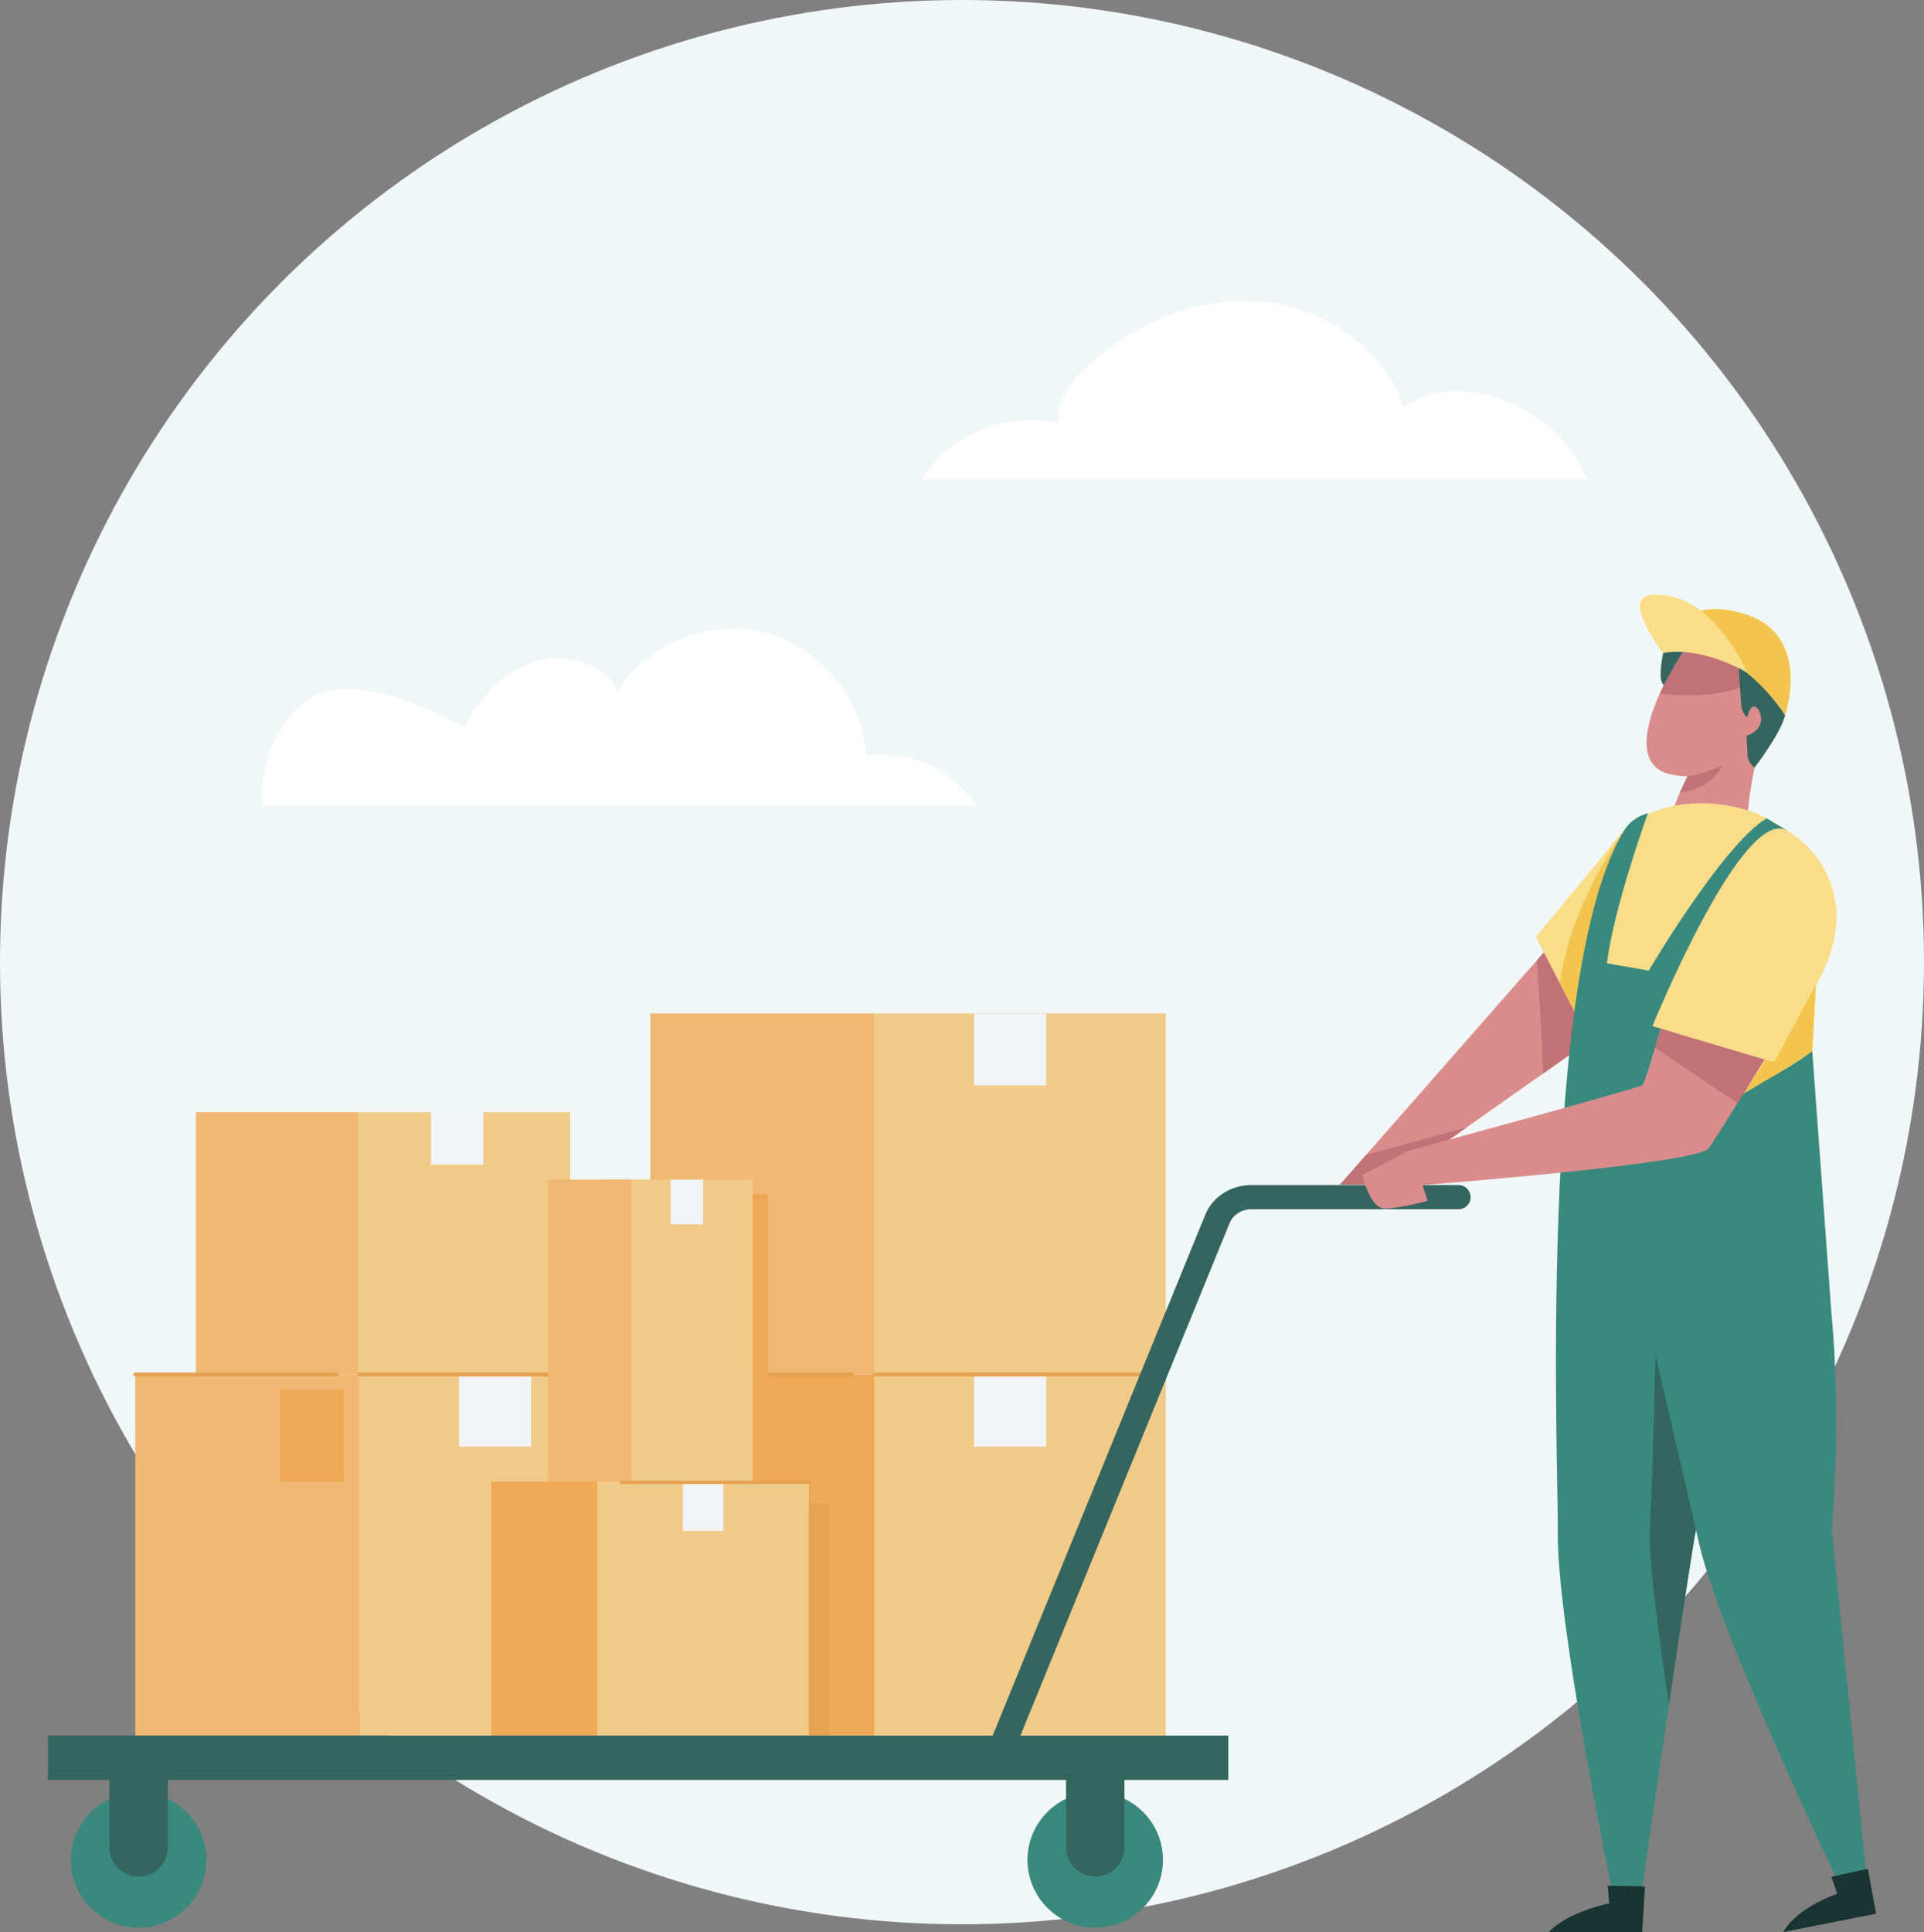 <?xml version="1.0" encoding="UTF-8"?><svg id="Layer_2" xmlns="http://www.w3.org/2000/svg" xmlns:xlink="http://www.w3.org/1999/xlink" viewBox="0 0 1000 1004.04"><rect x="0" y="0" width="1000" height="1004.04" fill="#808080" stroke="none"/><defs><style>.cls-1{fill:#f2f3f7;}.cls-2{fill:#3a897e;}.cls-3{fill:#fff;}.cls-4{fill:#f4c54e;}.cls-5{fill:#f0f7f6;}.cls-6{clip-path:url(#clippath-2);}.cls-7{fill:#f1ca89;}.cls-8{fill:#e5a251;}.cls-9{clip-path:url(#clippath-1);}.cls-10{clip-path:url(#clippath-4);}.cls-11{fill:#c17276;}.cls-12{fill:#34665f;}.cls-13{fill:#efa856;}.cls-14{clip-path:url(#clippath);}.cls-15{fill:#f9dd89;}.cls-16{fill:#193531;}.cls-17{clip-path:url(#clippath-3);}.cls-18{fill:#da8c8d;}.cls-19{clip-path:url(#clippath-5);}.cls-20{fill:#f1b873;}</style><clipPath id="clippath"><polygon class="cls-18" points="802.86 494.44 696.47 615.63 720.2 615.51 816.19 547.9 818.89 525.24 802.86 494.44"/></clipPath><clipPath id="clippath-1"><rect class="cls-20" x="70.31" y="714.27" width="116.39" height="187.65" transform="translate(257.01 1616.18) rotate(180)"/></clipPath><clipPath id="clippath-2"><path class="cls-18" d="M870.86,344.99s-31.9,50.38-2.92,57.33c28.98,6.94,56.05-20.65,52.49-44.32-3.56-23.66-30.84-47.06-49.56-13.01Z"/></clipPath><clipPath id="clippath-3"><path class="cls-15" d="M913.51,422.94s-35.85-15.74-67.35,5.91l-47.93,58.07,20.05,38.52,11.93,58.09h109.67l3.93-71.79s38.33-56.81-30.3-88.8Z"/></clipPath><clipPath id="clippath-4"><path class="cls-2" d="M844.32,431.33c2.27-3.66,5.75-6.42,9.78-7.93l2.42-.91s-17.86,49.24-21.31,78.1l21.72,3.8s39-66.07,61.29-79.14l10.83,6.51s-62.19,58.86-60.69,113.95c1.5,55.09,73.57,.53,73.57,.53l9.93,135.88c5.4,55.92,.24,112.94,.24,112.94l17.75,177.64-15.07,4.17s-61.51-129.14-71.72-174.98c-.47-2.11-.99-4.4-1.55-6.84-1.94,6.21-28.07,186.54-28.07,186.54l-15.78-.26s-28.96-139.31-28-186.27c.51-24.8-11.14-289.92,34.66-363.74Z"/></clipPath><clipPath id="clippath-5"><path class="cls-18" d="M863.12,534.5s-8,28.08-9.47,29.47-121.75,34.08-121.75,34.08l7.42,17.78s142.36-10.91,148.65-19.02c3.67-4.73,29.2-46.3,29.2-46.3l-54.06-16.02Z"/></clipPath></defs><g id="Layer_2-2"><circle class="cls-5" cx="500" cy="500" r="500"/><g><g><polygon class="cls-18" points="802.86 494.44 696.47 615.63 720.2 615.51 816.19 547.9 818.89 525.24 802.86 494.44"/><g class="cls-14"><path class="cls-11" d="M798.84,499.01s4.07,61.75,2.99,65.54l29.78-18.95-23.56-62-9.21,15.41"/><polygon class="cls-11" points="771.54 583.33 696.47 603.85 691.52 624.42 768.89 622.42 771.54 583.33"/></g></g><g><g><rect class="cls-7" x="454.4" y="714.27" width="151.49" height="187.65" transform="translate(1060.3 1616.18) rotate(180)"/><rect class="cls-13" x="338.02" y="714.27" width="116.39" height="187.65" transform="translate(792.42 1616.18) rotate(180)"/><rect class="cls-1" x="506.26" y="714.27" width="37.49" height="37.49" transform="translate(1050.02 1466.03) rotate(180)"/></g><g><rect class="cls-7" x="454.4" y="526.62" width="151.49" height="187.65" transform="translate(1060.3 1240.89) rotate(180)"/><rect class="cls-20" x="338.02" y="526.62" width="116.39" height="187.65" transform="translate(792.42 1240.89) rotate(180)"/><rect class="cls-1" x="506.26" y="526.62" width="37.49" height="37.49" transform="translate(1050.02 1090.73) rotate(180)"/></g><g><path class="cls-8" d="M594.6,715.3h-140.2c-.57,0-1.03-.46-1.03-1.03s.46-1.03,1.03-1.03h140.2c.57,0,1.03,.46,1.03,1.03s-.46,1.03-1.03,1.03Z"/><path class="cls-8" d="M442.95,715.3h-104.93c-.57,0-1.03-.46-1.03-1.03s.46-1.03,1.03-1.03h104.93c.57,0,1.03,.46,1.03,1.03s-.46,1.03-1.03,1.03Z"/></g><g><rect class="cls-7" x="186.7" y="714.27" width="151.49" height="187.65" transform="translate(524.89 1616.18) rotate(180)"/><g><rect class="cls-20" x="70.31" y="714.27" width="116.39" height="187.65" transform="translate(257.01 1616.18) rotate(180)"/><g class="cls-9"><rect class="cls-13" x="145.49" y="722.23" width="33.19" height="47.79" transform="translate(324.17 1492.26) rotate(180)"/></g></g><rect class="cls-1" x="238.56" y="714.27" width="37.49" height="37.49" transform="translate(514.61 1466.03) rotate(180)"/></g><g><rect class="cls-7" x="186.32" y="577.98" width="110.03" height="136.28" transform="translate(482.66 1292.25) rotate(180)"/><rect class="cls-20" x="101.79" y="577.98" width="84.53" height="136.28" transform="translate(288.11 1292.25) rotate(180)"/><rect class="cls-1" x="223.98" y="577.98" width="27.23" height="27.23" transform="translate(475.19 1183.2) rotate(180)"/></g><g><path class="cls-8" d="M326.89,715.3H186.7c-.57,0-1.03-.46-1.03-1.03s.46-1.03,1.03-1.03h140.19c.57,0,1.03,.46,1.03,1.03s-.46,1.03-1.03,1.03Z"/><path class="cls-8" d="M175.24,715.3H70.31c-.57,0-1.03-.46-1.03-1.03s.46-1.03,1.03-1.03h104.93c.57,0,1.03,.46,1.03,1.03s-.46,1.03-1.03,1.03Z"/></g><g><g><rect class="cls-7" x="312.5" y="612.99" width="78.68" height="157.04" transform="translate(703.67 1383.01) rotate(180)"/><rect class="cls-20" x="284.86" y="612.99" width="43.31" height="157.04" transform="translate(613.03 1383.01) rotate(180)"/><rect class="cls-1" x="348.55" y="612.99" width="16.87" height="23.28" transform="translate(713.98 1249.25) rotate(180)"/></g><rect class="cls-13" x="391.18" y="620.44" width="8.08" height="149.58"/></g><g><g><rect class="cls-7" x="310.45" y="770.36" width="109.94" height="131.56" transform="translate(730.85 1672.27) rotate(180)"/><rect class="cls-13" x="255.27" y="770.03" width="55.19" height="131.89" transform="translate(565.72 1671.94) rotate(180)"/><path class="cls-8" d="M420.4,771.22h-97.52c-.47,0-.86-.39-.86-.86s.39-.86,.86-.86h97.52c.47,0,.86,.39,.86,.86s-.39,.86-.86,.86Z"/><rect class="cls-1" x="354.88" y="771.21" width="21.08" height="24.35" transform="translate(730.85 1566.78) rotate(180)"/></g><rect class="cls-8" x="420.4" y="781.18" width="10.48" height="120.73" transform="translate(851.27 1683.1) rotate(180)"/></g></g><circle class="cls-2" cx="569.24" cy="966.55" r="35.21"/><circle class="cls-2" cx="72.04" cy="966.55" r="35.21"/><path class="cls-12" d="M515.95,901.91l110.5-270.67c3.72-9.22,13.3-15.41,23.85-15.41h107.75c3.47,0,6.29,2.82,6.29,6.29s-2.82,6.29-6.29,6.29h-107.75c-4.97,0-9.49,2.92-11.25,7.29l-108.68,266.22h108.04v23.06h-53.98v35.03c0,8.39-6.8,15.18-15.18,15.18s-15.18-6.8-15.18-15.18v-35.03H87.22v35.03c0,8.39-6.8,15.18-15.18,15.18h0c-8.38,0-15.18-6.8-15.18-15.18v-35.03H24.91v-23.06h491.04Z"/><g><path class="cls-4" d="M913.51,544.95l15.38,12.69s12.64-21.78,14.27-34.1c0,0-4,36.39-6.4,52.41-2.6,17.33-70.55,16.33-70.55,16.33,0,0,20.7-10.09,47.3-47.34Z"/><path class="cls-4" d="M871.53,517.99h0c-7.95,13.42-28.7,39.26-28.7,39.26l19.28-36.32c3.22-6.06,6.93-11.84,11.09-17.29l25.98-34-26.73,46.74c-.27,.48-.55,.98-.86,1.5l-.06,.1Z"/><g><g><g><g><path class="cls-18" d="M870.86,344.99s-31.9,50.38-2.92,57.33c28.98,6.94,56.05-20.65,52.49-44.32-3.56-23.66-30.84-47.06-49.56-13.01Z"/><g class="cls-6"><path class="cls-11" d="M862.68,360.46s42.5,5.45,50.84-10.95c0,0-28.03-18.98-40.33-17.05-12.31,1.93-10.5,28-10.5,28"/></g></g><path class="cls-18" d="M919.82,370.16s-12.41,34.63-11.86,64.83c0,0-23.96,9.09-37.78,4.62-13.81-4.48,19.71-59.8,19.71-59.8l29.92-9.65Z"/></g><path class="cls-11" d="M877.07,403.41s4.69,.06,17.88-5.41c0,0-4.69,12.13-21.78,13.88,0,0,2.36-5.38,3.89-8.47Z"/></g><path class="cls-12" d="M903.63,346.38l1.35,19.88c.17,2.51,1.28,4.87,3.12,6.59h0s1.14-5.89,3.8-5.7c2.66,.19,7.9,11.03-4.13,15.21l.5,10.12c.13,2.6,1.5,4.98,3.68,6.39h0s13.7-17.8,15.87-27.26c0,0-10.21-16.34-24.19-25.23Z"/><path class="cls-12" d="M864.4,339.38s-3.15,14.74,.43,16.53c0,0,7.43-14.28,11.08-18.52,0,0-6.73-.84-11.51,1.99Z"/><g><path class="cls-4" d="M927.81,371.61s-24.45-39.4-60.85-36.5c0,0,4.75-27.02,39.96-15.99,35.2,11.03,20.89,52.49,20.89,52.49Z"/><path class="cls-15" d="M908.05,349.51s-18.12-43.31-49.86-40.31c-15.86,1.49,6.21,30.19,6.21,30.19,0,0,17.14-4.57,43.65,10.12Z"/></g></g><g><path class="cls-15" d="M913.51,422.94s-35.85-15.74-67.35,5.91l-47.93,58.07,20.05,38.52,11.93,58.09h109.67l3.93-71.79s38.33-56.81-30.3-88.8Z"/><g class="cls-17"><path class="cls-4" d="M844.32,431.33s-28.27,38.32-33.55,79.63c-5.28,41.3,0,0,0,0l9.49,24.1,11.97-63.31,12.08-40.42"/></g></g><g><path class="cls-2" d="M844.32,431.33c2.27-3.66,5.75-6.42,9.78-7.93l2.42-.91s-17.86,49.24-21.31,78.1l21.72,3.8s39-66.07,61.29-79.14l10.83,6.51s-62.19,58.86-60.69,113.95c1.5,55.09,73.57,.53,73.57,.53l9.93,135.88c5.4,55.92,.24,112.94,.24,112.94l17.75,177.64-15.07,4.17s-61.51-129.14-71.72-174.98c-.47-2.11-.99-4.4-1.55-6.84-1.94,6.21-28.07,186.54-28.07,186.54l-15.78-.26s-28.96-139.31-28-186.27c.51-24.8-11.14-289.92,34.66-363.74Z"/><g class="cls-10"><path class="cls-12" d="M881.51,795.06l-21.1-91.06s-1.66,72.08-2.9,90.72c-1.24,18.64,9.95,91.13,9.95,91.13l14.05-90.79"/></g></g><path class="cls-4" d="M943.81,511.74l-37.72,56.69s26.89-15.7,35.83-22.18l1.89-34.51Z"/><g><path class="cls-16" d="M970.83,971.14l-18.92,4.18,3.01,8.84s-20.37,6.58-28.13,19.87l48.3-9.53-4.26-23.37Z"/><path class="cls-16" d="M854.95,980.32l-19.37-.42,.82,9.3s-20.74,3.76-31.44,14.84h48.58l1.41-23.72Z"/></g><g><g><path class="cls-18" d="M863.12,534.5s-8,28.08-9.47,29.47-121.75,34.08-121.75,34.08l7.42,17.78s142.36-10.91,148.65-19.02c3.67-4.73,29.2-46.3,29.2-46.3l-54.06-16.02Z"/><g class="cls-19"><polygon class="cls-11" points="857.99 542.96 908.12 576.79 923.51 539.66 866.85 521.23 857.99 542.96"/></g></g><path class="cls-18" d="M731.89,598.05l-23.79,12.51s3.88,17.73,11.9,17.53c8.01-.2,22.01-4.06,22.01-4.06l-2.69-8.2s11.54-16.17-7.42-17.78Z"/></g><path class="cls-15" d="M858.87,533.23l63.21,18.79,21.73-40.28s29.49-52.3-14.77-79.97c-22.95-14.35-70.18,101.46-70.18,101.46Z"/></g></g><path class="cls-3" d="M824.53,248.95H478.88c16.36-23.92,42.6-34.31,71.18-29.51-.92-11.77,7.46-22.16,16.24-30.05,24.21-21.76,56.72-35.49,89.15-32.66,32.43,2.82,63.77,24.05,74.18,54.9,30.46-21.76,82.47,2.02,94.91,37.32Z"/><path class="cls-3" d="M136.96,418.52H507.72c-14.58-19.81-33.08-27.87-57.62-26.18-1.81-29.28-23.98-56.18-52.38-63.54-28.4-7.36-60.85,5.37-76.66,30.08-7.82-14.83-27.92-20.08-43.82-14.77-15.91,5.31-27.84,18.85-35.86,33.58-21.25-10.56-43.9-21.39-67.53-19.22-23.62,2.17-41.12,36.7-36.9,60.04Z"/></g></svg>